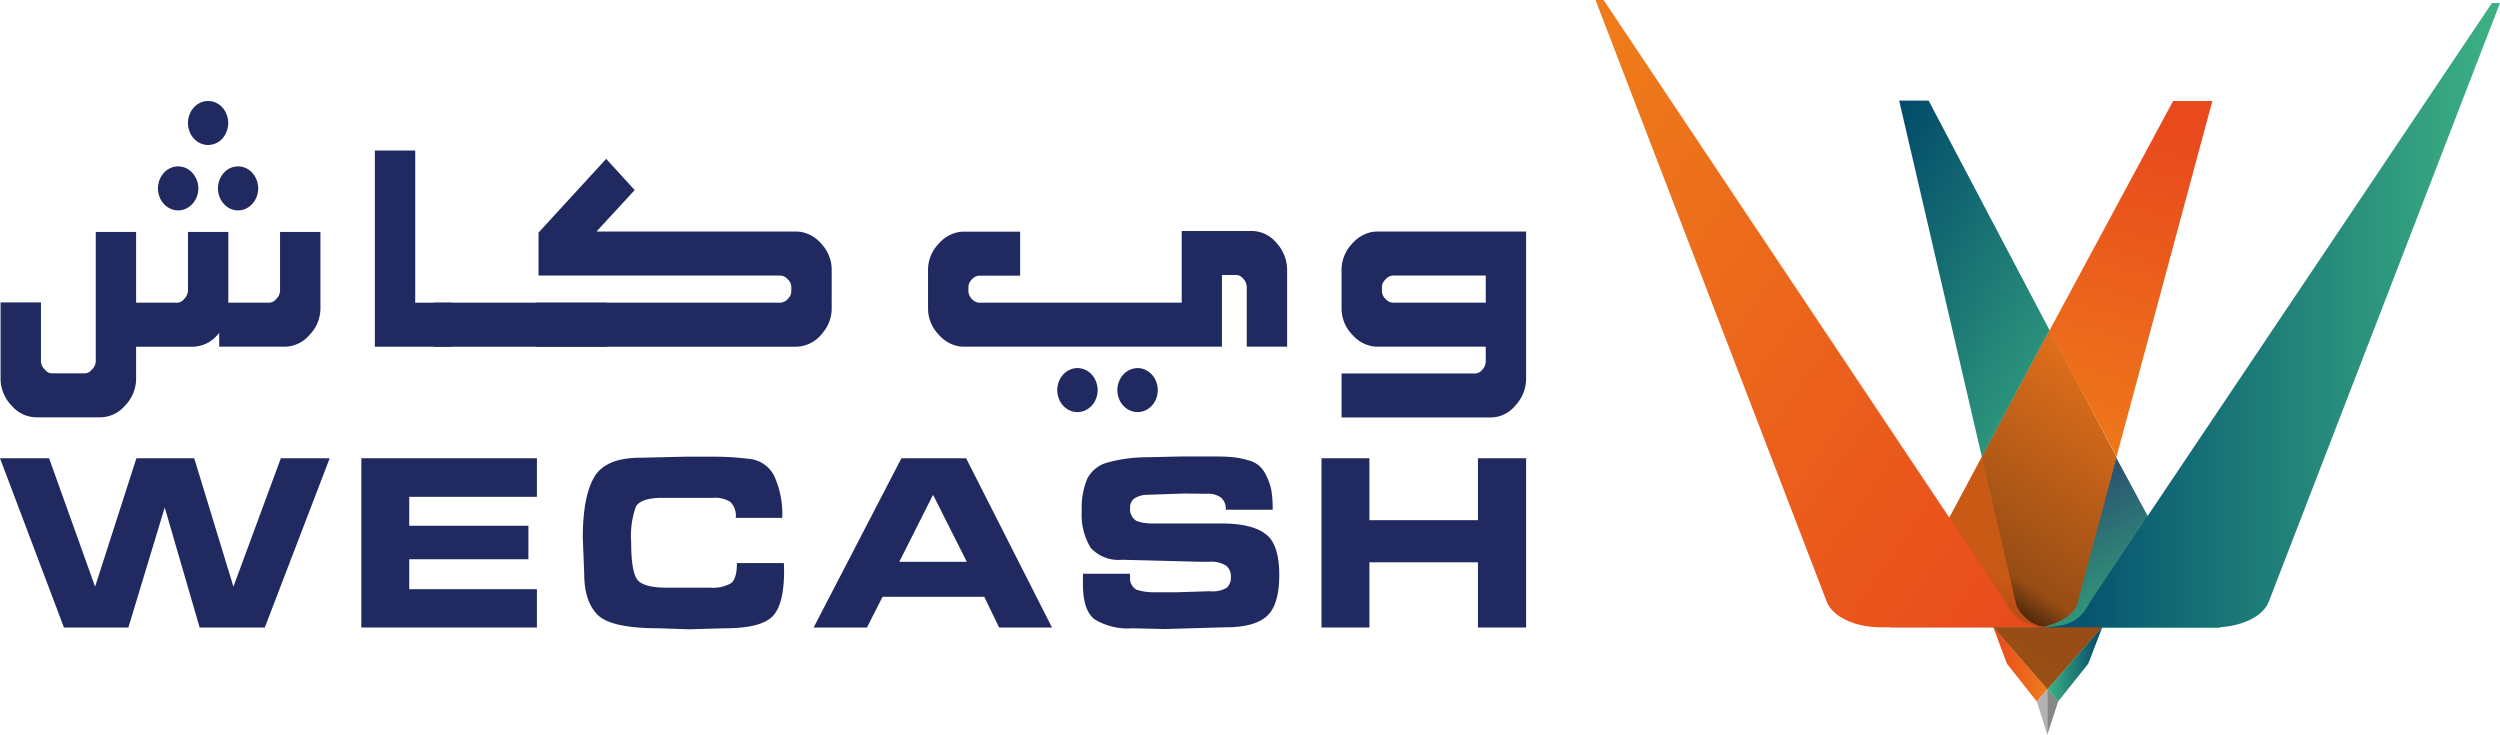 <svg id="Layer_1" data-name="Layer 1" xmlns="http://www.w3.org/2000/svg" xmlns:xlink="http://www.w3.org/1999/xlink" viewBox="0 0 311.559 91.572"><defs><linearGradient id="linear-gradient" x1="266.408" y1="79.642" x2="251.664" y2="51.498" gradientUnits="userSpaceOnUse"><stop offset="0" stop-color="#34af7e"/><stop offset="0.723" stop-color="#29486e"/><stop offset="1" stop-color="#29486e"/></linearGradient><linearGradient id="linear-gradient-2" x1="242.113" y1="82.138" x2="259.155" y2="53.8" gradientUnits="userSpaceOnUse"><stop offset="0" stop-color="#b04417"/><stop offset="0.212" stop-color="#b04417"/><stop offset="0.383" stop-color="#c95a16"/><stop offset="1" stop-color="#c95a16"/></linearGradient><linearGradient id="linear-gradient-3" x1="267.327" y1="43.137" x2="244.574" y2="76.725" gradientUnits="userSpaceOnUse"><stop offset="0" stop-color="#ee751c"/><stop offset="0.809" stop-color="#974d15"/><stop offset="1" stop-color="#010101"/></linearGradient><linearGradient id="linear-gradient-4" x1="261.622" y1="71.072" x2="185.882" y2="18.594" gradientUnits="userSpaceOnUse"><stop offset="0" stop-color="#e8491d"/><stop offset="0.004" stop-color="#e8491d"/><stop offset="1" stop-color="#ef7d1a"/></linearGradient><linearGradient id="linear-gradient-5" x1="248.407" y1="82.787" x2="255.164" y2="82.787" xlink:href="#linear-gradient-4"/><clipPath id="clip-path" transform="translate(0.071)"><polygon points="261.948 78.237 261.942 78.259 261.953 78.248 261.957 78.237 261.948 78.237" style="fill:none"/></clipPath><linearGradient id="linear-gradient-6" x1="-85.73" y1="354.574" x2="-83.513" y2="354.574" gradientTransform="matrix(6.154, 0, 0, -6.154, 775.962, 2260.267)" gradientUnits="userSpaceOnUse"><stop offset="0" stop-color="#d26b25"/><stop offset="0.825" stop-color="#974d15"/><stop offset="1" stop-color="#974d15"/></linearGradient><clipPath id="clip-path-2" transform="translate(0.071)"><rect x="261.941" y="78.237" width="0.016" height="0.025" style="fill:none"/></clipPath><clipPath id="clip-path-3" transform="translate(0.071)"><polygon points="261.95 78.237 261.942 78.259 261.953 78.248 261.957 78.237 261.95 78.237" style="fill:none"/></clipPath><linearGradient id="linear-gradient-7" x1="-101.124" y1="374.924" x2="-98.907" y2="374.924" gradientTransform="matrix(8.687, 0, 0, -8.687, 1126.847, 3335.187)" xlink:href="#linear-gradient-6"/><linearGradient id="linear-gradient-8" x1="249.573" y1="86.443" x2="257.224" y2="75.174" gradientUnits="userSpaceOnUse"><stop offset="0" stop-color="#ee751c"/><stop offset="0.002" stop-color="#ed741c"/><stop offset="0.046" stop-color="#d2681a"/><stop offset="0.096" stop-color="#bc5e18"/><stop offset="0.155" stop-color="#ab5617"/><stop offset="0.228" stop-color="#a05116"/><stop offset="0.33" stop-color="#994e15"/><stop offset="0.614" stop-color="#974d15"/><stop offset="1" stop-color="#974d15"/></linearGradient><linearGradient id="linear-gradient-9" x1="-228.469" y1="362.627" x2="-226.252" y2="362.627" gradientTransform="translate(-1371.02 1459.618) rotate(-162.342) scale(4.996)" xlink:href="#linear-gradient-6"/><linearGradient id="linear-gradient-10" x1="255.164" y1="82.766" x2="262.012" y2="82.766" gradientUnits="userSpaceOnUse"><stop offset="0" stop-color="#3db183"/><stop offset="0.004" stop-color="#3db183"/><stop offset="1" stop-color="#004769"/></linearGradient><linearGradient id="linear-gradient-11" x1="253.555" y1="39.279" x2="311.488" y2="39.279" gradientUnits="userSpaceOnUse"><stop offset="0" stop-color="#004a6e"/><stop offset="0.996" stop-color="#3db183"/><stop offset="1" stop-color="#3db183"/></linearGradient><linearGradient id="linear-gradient-12" x1="256.406" y1="59.428" x2="269.877" y2="15.566" gradientUnits="userSpaceOnUse"><stop offset="0" stop-color="#ef7d1a"/><stop offset="0.996" stop-color="#e8491d"/></linearGradient><linearGradient id="linear-gradient-13" x1="267.418" y1="49.953" x2="227.674" y2="24.476" gradientUnits="userSpaceOnUse"><stop offset="0" stop-color="#3db183"/><stop offset="0.004" stop-color="#3db183"/><stop offset="1" stop-color="#004769"/></linearGradient></defs><title>logo</title><polygon points="24.882 78.203 20.529 63.244 15.999 78.203 7.97 78.203 0 57.109 6.117 57.109 11.852 73.113 16.999 57.109 24.204 57.109 29.09 73.113 34.999 57.109 41.088 57.109 33 78.203 24.882 78.203" style="fill:#202a60"/><polygon points="66.912 57.109 66.912 61.915 51 61.915 51 65.521 65.852 65.521 65.852 69.696 51 69.696 51 73.427 66.912 73.427 66.912 78.203 45.029 78.203 45.029 57.109 66.912 57.109" style="fill:#202a60"/><path d="M97.648,71.084q0,4.319-1.484,5.766t-5.869,1.448l-4.558.128-3.708-.128q-5.908,0-7.601-1.659t-1.692-5.162l-.177-4.423q0-5.148,1.413-7.578,1.409-2.43,5.764-2.432l5.59-.128h4.028a35.422,35.422,0,0,1,3.824.256,3.911,3.911,0,0,1,3.25,2.17A11.434,11.434,0,0,1,97.413,64.54H91.619a2.412,2.412,0,0,0-.66-1.978,3.429,3.429,0,0,0-2.106-.52h-6.35q-2.68,0-3.325,1.085a11.002,11.002,0,0,0-.589,4.497q0,3.444.706,4.53T83.06,73.239h5.382a4.605,4.605,0,0,0,2.559-.537q.764-.538.765-2.531H97.62Z" transform="translate(0.071)" style="fill:#202a60"/><path d="M107.973,78.203h-6.647l10.941-21.094h8.06l10.706,21.094h-6.588l-1.853-3.826H109.915Zm4.029-8.19h8.413l-4.205-8.351Z" transform="translate(0.071)" style="fill:#202a60"/><path d="M140.767,71.846a1.632,1.632,0,0,0,.798,1.646,6.858,6.858,0,0,0,2.268.315h2.831l4.011-.126a3.523,3.523,0,0,0,2.15-.44,1.736,1.736,0,0,0,.502-1.38,1.706,1.706,0,0,0-.571-1.349,3.477,3.477,0,0,0-2.193-.499h-.97l-9.825-.253a4.699,4.699,0,0,1-3.911-1.487,7.882,7.882,0,0,1-1.116-4.617,9.342,9.342,0,0,1,.704-4.034,3.985,3.985,0,0,1,2.618-2.009,17.752,17.752,0,0,1,2.278-.458,19.712,19.712,0,0,1,2.692-.174l4.146-.095h4.177q1.298,0,2.25.095a8.872,8.872,0,0,1,1.779.353,3.185,3.185,0,0,1,2.135,1.533,7.588,7.588,0,0,1,.824,2.091,13.515,13.515,0,0,1,.189,2.57h-5.851a1.799,1.799,0,0,0-.607-1.533,2.723,2.723,0,0,0-1.689-.458l-2.882-.033-4.558.159a3.028,3.028,0,0,0-1.515.374,1.32,1.32,0,0,0-.663,1.251,1.675,1.675,0,0,0,.737,1.592,3.704,3.704,0,0,0,.865.259,6.342,6.342,0,0,0,1.193.097H152.12q3.824,0,5.5,1.298,1.735,1.232,1.735,5.124,0,3.732-1.543,5.124t-5.103,1.392l-7.647.22-4-.095a7.961,7.961,0,0,1-4.691-1.098q-1.486-1.102-1.484-4.438V71.498h5.853Z" transform="translate(0.071)" style="fill:#202a60"/><polygon points="190.191 57.109 190.191 78.203 184.189 78.203 184.189 70.075 170.661 70.075 170.661 78.203 164.69 78.203 164.69 57.109 170.661 57.109 170.661 64.825 184.189 64.825 184.189 57.109 190.191 57.109" style="fill:#202a60"/><path d="M39.862,28.903v9.424a4.873,4.873,0,0,1-.54,2.298,5.024,5.024,0,0,1-.816,1.105,4.096,4.096,0,0,1-3.123,1.477H27.247V41.495l-.061.051-.046.067c-.043.046-.077.084-.107.118a4.108,4.108,0,0,1-3.125,1.477H16.892v3.908a4.751,4.751,0,0,1-.553,2.296,4.69,4.69,0,0,1-.801,1.106A4.12,4.12,0,0,1,12.4,52.009H4.479a4.083,4.083,0,0,1-3.125-1.492,4.22,4.22,0,0,1-.798-1.106A4.724,4.724,0,0,1,0,47.116V37.69H5.032v7.312a1.434,1.434,0,0,0,.491,1.057,1.095,1.095,0,0,0,.909.468h4.031a1.088,1.088,0,0,0,.906-.468,1.428,1.428,0,0,0,.494-1.057V28.903h5.029v8.82h5.062a1.107,1.107,0,0,0,.909-.453,1.482,1.482,0,0,0,.491-1.072V28.903h5.029v8.82H33.43a1.107,1.107,0,0,0,.909-.453,1.482,1.482,0,0,0,.491-1.072V28.903Zm-17.739-8.167a2.387,2.387,0,0,1,.985.218,2.477,2.477,0,0,1,.798.586,3.155,3.155,0,0,1,.54.873,2.898,2.898,0,0,1-.54,3.002,2.883,2.883,0,0,1-.798.589,2.389,2.389,0,0,1-.985.217,2.276,2.276,0,0,1-.97-.217,2.612,2.612,0,0,1-.799-.589,2.683,2.683,0,0,1-.54-.873,2.94,2.94,0,0,1,0-2.13,2.738,2.738,0,0,1,.54-.873,2.423,2.423,0,0,1,1.768-.804m6.247-5.4a2.834,2.834,0,0,1-.202,1.057,2.799,2.799,0,0,1-.522.873,2.389,2.389,0,0,1-.801.586,2.327,2.327,0,0,1-.983.217,2.237,2.237,0,0,1-.97-.217,2.215,2.215,0,0,1-.798-.586,2.665,2.665,0,0,1-.54-.873,2.834,2.834,0,0,1-.2-1.057,2.885,2.885,0,0,1,.2-1.072,2.692,2.692,0,0,1,.54-.873,2.278,2.278,0,0,1,.798-.586,2.24,2.24,0,0,1,.97-.217,2.33,2.33,0,0,1,.983.217,2.464,2.464,0,0,1,.801.586,2.829,2.829,0,0,1,.522.873,2.885,2.885,0,0,1,.202,1.072m1.228,5.4a2.37,2.37,0,0,1,.985.218,2.325,2.325,0,0,1,.786.586,2.729,2.729,0,0,1,.537.873,2.94,2.94,0,0,1,0,2.13,2.687,2.687,0,0,1-1.323,1.461,2.342,2.342,0,0,1-1.971,0,2.71,2.71,0,0,1-.783-.589,2.676,2.676,0,0,1-.537-.873,2.938,2.938,0,0,1,0-2.13,2.73,2.73,0,0,1,.537-.873,2.343,2.343,0,0,1,.783-.586,2.387,2.387,0,0,1,.985-.218" transform="translate(0.071)" style="fill:#202a60"/><polygon points="56.403 37.723 56.403 43.208 46.716 43.208 46.716 18.758 51.748 18.758 51.748 37.723 56.403 37.723" style="fill:#202a60"/><rect x="66.729" y="37.723" width="8.922" height="5.485" style="fill:#202a60"/><path d="M103.577,38.327a4.65,4.65,0,0,1-1.139,3.169.384.384,0,0,1-.107.136l-.015.015-.028.036a.211.211,0,0,0-.049.064,4.229,4.229,0,0,1-2.245,1.359,4.085,4.085,0,0,1-.893.102H53.989V37.723H97.13a1.337,1.337,0,0,0,.985-.468,1.395,1.395,0,0,0,.432-1.072v-.287a1.357,1.357,0,0,0-.432-1.072,1.314,1.314,0,0,0-.985-.486H67.042V28.988l8.43-9.191,3.552,3.89L74.27,28.852h24.831a4.413,4.413,0,0,1,.893.1,4.363,4.363,0,0,1,2.245,1.377,4.74,4.74,0,0,1,1.339,3.42Z" transform="translate(0.071)" style="fill:#202a60"/><path d="M147.199,28.786H155.86a4.021,4.021,0,0,1,3.138,1.474,5.02,5.02,0,0,1,1.246,2.449,5.128,5.128,0,0,1,.092.955v9.541h-5.032V35.812a1.571,1.571,0,0,0-.43-1.072,1.163,1.163,0,0,0-.983-.471h-1.679v8.937H120.062a4.212,4.212,0,0,1-.893-.1,4.331,4.331,0,0,1-2.229-1.374,4.714,4.714,0,0,1-1.356-3.422V33.749A4.694,4.694,0,0,1,116.94,30.345a4.332,4.332,0,0,1,2.229-1.374,4.212,4.212,0,0,1,.893-.1h7v5.482H122.03a1.303,1.303,0,0,0-.985.471,1.397,1.397,0,0,0-.43,1.072v.284a1.394,1.394,0,0,0,.43,1.072,1.303,1.303,0,0,0,.985.471h25.169ZM134.2,45.873a2.26,2.26,0,0,1,.983.218,2.458,2.458,0,0,1,.801.589,2.677,2.677,0,0,1,.537.873,2.874,2.874,0,0,1,.2,1.072,2.829,2.829,0,0,1-.2,1.055,2.616,2.616,0,0,1-1.339,1.461,2.298,2.298,0,0,1-.983.217,2.267,2.267,0,0,1-.97-.217,2.31,2.31,0,0,1-.801-.586,2.489,2.489,0,0,1-.537-.875,2.829,2.829,0,0,1-.2-1.055,2.874,2.874,0,0,1,.2-1.072,2.677,2.677,0,0,1,.537-.873,2.284,2.284,0,0,1,.801-.589,2.229,2.229,0,0,1,.97-.218m7.491,0a2.28,2.28,0,0,1,.985.218,2.447,2.447,0,0,1,.798.589,2.727,2.727,0,0,1,.54.873,2.925,2.925,0,0,1,.2,1.072,2.88,2.88,0,0,1-.2,1.055,2.531,2.531,0,0,1-.54.875,2.478,2.478,0,0,1-.798.586,2.318,2.318,0,0,1-.985.217,2.434,2.434,0,0,1-1.769-.804,2.417,2.417,0,0,1-.537-.875,2.78,2.78,0,0,1-.202-1.055,2.825,2.825,0,0,1,.202-1.072,2.594,2.594,0,0,1,.537-.873,2.425,2.425,0,0,1,1.769-.806" transform="translate(0.071)" style="fill:#202a60"/><path d="M190.121,28.852V47.146a5.433,5.433,0,0,1-.092.975,4.994,4.994,0,0,1-1.262,2.432,3.985,3.985,0,0,1-3.125,1.474H167.12V46.545h16.554a1.194,1.194,0,0,0,.985-.471,1.542,1.542,0,0,0,.43-1.072V43.207H171.612a3.933,3.933,0,0,1-.891-.102,4.341,4.341,0,0,1-2.247-1.374,4.702,4.702,0,0,1-1.354-3.404V33.751a4.723,4.723,0,0,1,1.354-3.422,4.378,4.378,0,0,1,2.247-1.377,4.242,4.242,0,0,1,.891-.1Zm-5.032,5.485H173.567a1.273,1.273,0,0,0-.97.486,1.342,1.342,0,0,0-.445,1.072v.287a1.377,1.377,0,0,0,.445,1.072,1.294,1.294,0,0,0,.97.469h11.522Z" transform="translate(0.071)" style="fill:#202a60"/><path d="M276.738,78.238a8.29,8.29,0,0,1-3.418-3.31l-9.67-17.917-4.926,17.992a6.104,6.104,0,0,1-4.199,3.077,11.083,11.083,0,0,0,3.396.157Z" transform="translate(0.071)" style="fill:url(#linear-gradient)"/><path d="M235.528,78.178h16.722a7.914,7.914,0,0,1,1.093.02,5.284,5.284,0,0,0,1.565-.053,5.942,5.942,0,0,1-3.46-2.986l-4.332-18.62Z" transform="translate(0.071)" style="fill:url(#linear-gradient-2)"/><path d="M246.909,56.869,251.241,75.53a5.117,5.117,0,0,0,3.288,2.62c2.024-.508,3.727-1.43,4.245-2.764L263.7,56.949l-8.355-15.862Z" transform="translate(0.071)" style="fill:url(#linear-gradient-3)"/><path d="M198.766,0l28.83,75.007c.723,1.855,3.514,3.17,6.73,3.17h22.372c-4.303-.011-5.52-.656-6.974-3.39L199.779,0Z" transform="translate(0.071)" style="fill:url(#linear-gradient-4)"/><polyline points="255.179 85.866 253.829 87.398 255.139 91.572" style="fill:#b2b2b2"/><polyline points="255.153 85.861 256.503 87.393 255.142 91.565" style="fill:#878787"/><polygon points="250.108 82.705 253.805 87.391 253.814 87.418 255.164 85.886 248.407 78.156 250.108 82.705" style="fill:url(#linear-gradient-5)"/><g style="clip-path:url(#clip-path)"><rect x="262.012" y="78.237" width="0.015" height="0.022" style="fill:url(#linear-gradient-6)"/></g><g style="opacity:0.5"><g style="clip-path:url(#clip-path-2)"><g style="clip-path:url(#clip-path-3)"><rect x="262.012" y="78.237" width="0.015" height="0.022" style="fill:url(#linear-gradient-7)"/></g></g></g><polygon points="260.992 78.118 255.127 78.153 248.399 78.153 248.407 78.176 255.164 85.906 262.012 78.142 262.019 78.118 260.992 78.118" style="fill:url(#linear-gradient-8)"/><g style="opacity:0.8"><g style="clip-path:url(#clip-path-2)"><g style="clip-path:url(#clip-path-3)"><polygon points="262.034 78.239 262.014 78.233 262.006 78.257 262.026 78.264 262.034 78.239" style="fill:url(#linear-gradient-9)"/></g></g></g><polygon points="255.164 85.886 256.499 87.411 260.25 82.705 262.012 78.12 255.164 85.886" style="fill:url(#linear-gradient-10)"/><path d="M310.475.381l-49.946,74.422c-1.456,2.722-2.671,3.363-6.974,3.374h22.372c3.217,0,6.005-1.308,6.73-3.155L311.488.381Z" transform="translate(0.071)" style="fill:url(#linear-gradient-11)"/><polygon points="270.82 12.587 255.415 41.187 263.77 56.92 275.71 12.587 270.82 12.587" style="fill:url(#linear-gradient-12)"/><polygon points="236.68 12.534 246.982 56.92 255.415 41.136 240.349 12.534 236.68 12.534" style="fill:url(#linear-gradient-13)"/></svg>